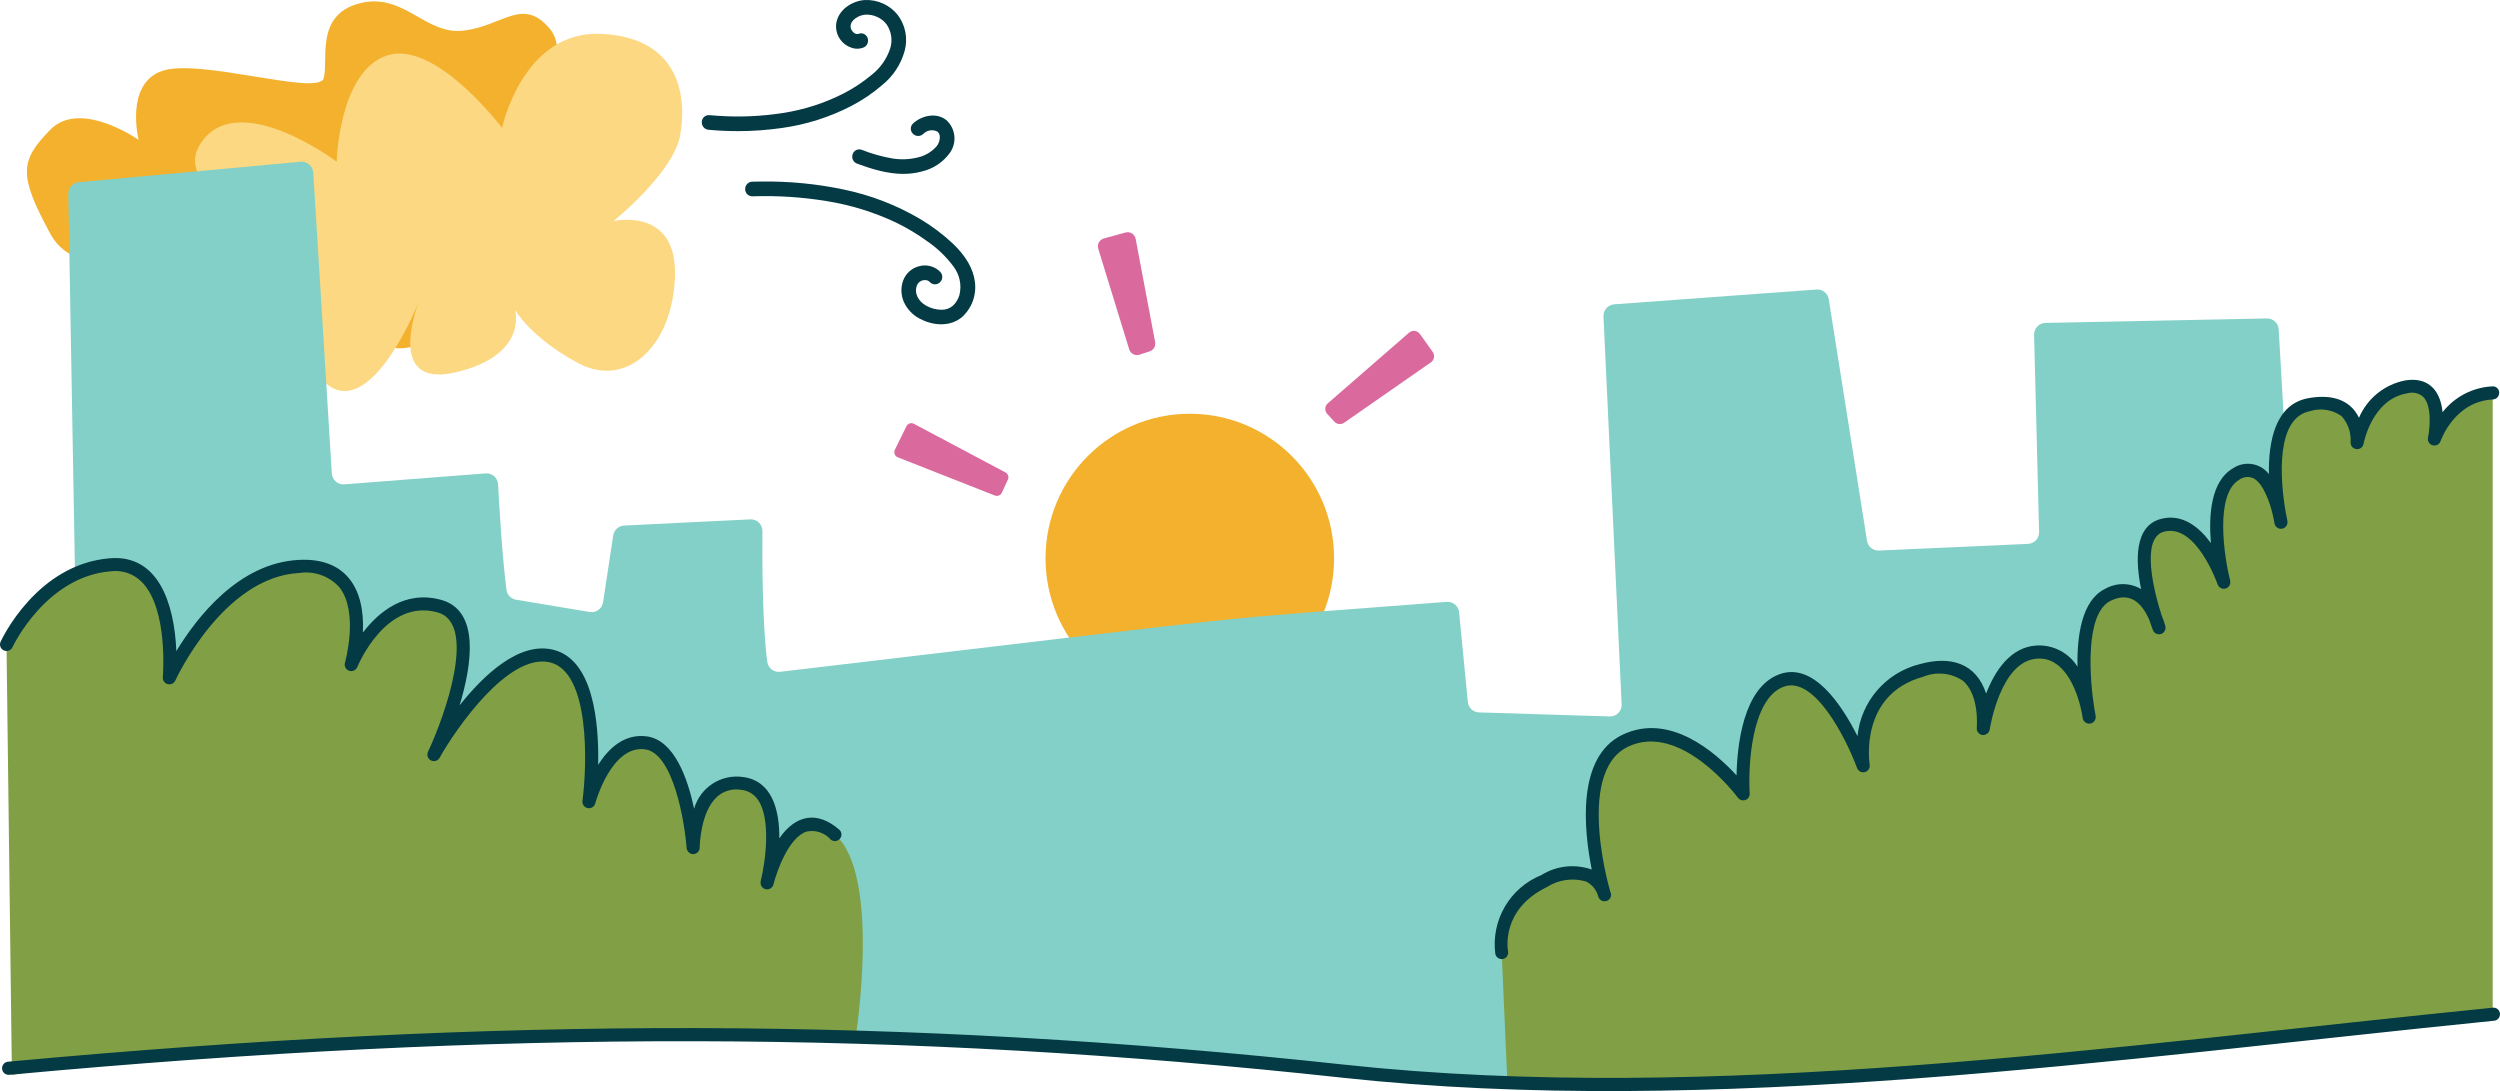 <svg width="582" height="254" viewBox="0 0 582 254" fill="none" xmlns="http://www.w3.org/2000/svg">
<g clip-path="url(#clip0_589_8643)">
<path fill-rule="evenodd" clip-rule="evenodd" d="M32.275 32.544C32.275 32.544 29.014 19.594 37.675 16.53C46.335 13.46 74.185 22.468 75.356 18.219C76.526 13.97 73.284 3.5 83.66 0.786C94.037 -1.928 98.989 8.296 108.072 7.117C117.155 5.938 121.598 -0.632 127.838 6.503C134.077 13.632 122.665 27.3 122.665 27.3C122.665 27.3 138.619 14.528 144.38 25.372C150.135 36.217 130.412 49.572 130.412 49.572C130.412 49.572 143.038 46.459 144.901 61.005C146.764 75.552 145.232 82.043 133.961 76.289C122.689 70.535 121.623 65.291 110.554 72.347C99.491 79.402 93.099 85.598 84.439 76.651C75.784 67.705 67.461 48.061 54.462 52.022C41.468 55.983 19.202 68.184 11.7 54.392C4.204 40.595 4.707 37.383 11.7 30.205C18.693 23.027 32.263 32.551 32.263 32.551L32.275 32.544Z" fill="#F3B12E"/>
<path d="M330.559 77.757L333.538 81.932C334.096 82.712 333.906 83.805 333.121 84.352L312.908 98.419C312.203 98.91 311.247 98.806 310.665 98.18L308.985 96.374C308.317 95.662 308.379 94.532 309.114 93.894L328.022 77.45C328.788 76.78 329.959 76.921 330.553 77.751L330.559 77.757Z" fill="#DA6A9E"/>
<path d="M264.379 55.602L268.92 79.642C269.098 80.575 268.553 81.496 267.652 81.791L265.274 82.571C264.269 82.902 263.19 82.344 262.877 81.33L255.67 57.898C255.357 56.879 255.945 55.798 256.975 55.516L262.019 54.128C263.086 53.833 264.17 54.515 264.379 55.602Z" fill="#DA6A9E"/>
<path d="M234.635 111.658L233.238 114.691C232.95 115.312 232.232 115.606 231.595 115.355L209.016 106.469C208.311 106.193 207.999 105.376 208.33 104.695L211.008 99.242C211.327 98.585 212.13 98.327 212.773 98.671L234.071 109.976C234.678 110.295 234.929 111.038 234.641 111.658H234.635Z" fill="#DA6A9E"/>
<path d="M276.986 163.619C295.536 163.619 310.573 148.553 310.573 129.969C310.573 111.385 295.536 96.319 276.986 96.319C258.437 96.319 243.399 111.385 243.399 129.969C243.399 148.553 258.437 163.619 276.986 163.619Z" fill="#F3B12E"/>
<path fill-rule="evenodd" clip-rule="evenodd" d="M78.377 37.635C78.377 37.635 78.849 16.671 90.084 12.919C101.318 9.168 116.885 29.763 116.885 29.763C116.885 29.763 121.697 6.939 140.126 7.884C158.556 8.83 159.96 23.033 158.305 31.672C156.656 40.306 142.842 51.469 142.842 51.469C142.842 51.469 157.612 48.025 157.134 64.254C156.656 80.489 145.912 90.523 134.708 84.585C123.505 78.647 119.882 72.101 119.882 72.101C119.882 72.101 123.125 82.632 106.147 86.666C89.17 90.701 97.598 70.038 97.598 70.038C97.598 70.038 85.873 99.936 74.92 88.373C63.974 76.811 74.35 70.572 74.35 70.572C74.35 70.572 37.142 83.203 40.304 67.115C43.467 51.027 60.916 50.917 60.916 50.917C60.916 50.917 38.435 43.02 47.591 32.207C56.748 21.393 78.377 37.641 78.377 37.641V37.635Z" fill="#FCD882"/>
<path fill-rule="evenodd" clip-rule="evenodd" d="M19.423 245.182L15.905 45.145C15.88 43.732 16.947 42.535 18.356 42.406L69.987 37.653C71.501 37.512 72.831 38.654 72.929 40.177L77.249 110.227C77.341 111.732 78.647 112.874 80.148 112.757L113.049 110.203C114.556 110.086 115.868 111.228 115.954 112.745C116.236 118.081 116.941 129.938 117.909 137.319C118.062 138.498 118.969 139.425 120.14 139.616L137.283 142.471C138.766 142.717 140.169 141.703 140.396 140.211L142.756 124.651C142.946 123.38 144 122.422 145.281 122.355C151.159 122.06 167.321 121.249 174.675 120.912C176.22 120.844 177.501 122.078 177.489 123.626C177.44 129.944 177.452 145.314 178.622 154.082C178.819 155.544 180.161 156.569 181.626 156.397C305.768 141.752 274.069 144.976 336.786 140.113C338.251 140.002 339.538 141.083 339.679 142.545L341.708 163.41C341.837 164.761 342.952 165.811 344.313 165.848L374.743 166.787C376.312 166.836 377.593 165.534 377.52 163.956L373.29 73.667C373.223 72.206 374.332 70.953 375.791 70.843L422.874 67.398C424.271 67.293 425.515 68.282 425.736 69.67L434.641 125.892C434.856 127.249 436.057 128.231 437.424 128.17L472.126 126.616C473.597 126.549 474.743 125.321 474.7 123.847L473.536 77.947C473.499 76.449 474.682 75.208 476.177 75.178L527.734 74.134C529.187 74.103 530.4 75.227 530.48 76.682L539.63 235.37C539.716 236.807 538.656 238.059 537.228 238.213C455.976 246.889 372.898 257.175 295.312 248.762C208.685 239.392 124.185 237.28 19.429 245.182H19.423Z" fill="#82D0C8"/>
<path fill-rule="evenodd" clip-rule="evenodd" d="M530.7 119.763C529.536 114.01 527.348 96.153 537.534 94.207C549.725 91.874 548.793 103.025 548.793 103.025C548.793 103.025 550.803 91.579 560.242 90.037C569.681 88.496 566.769 102.171 566.769 102.171C566.769 102.171 570.232 91.96 580.308 91.45V235.88C504.064 243.512 425.644 254.725 350.92 252.029L349.59 221.756C349.59 221.756 347.414 210.962 359.451 205.104C367.78 201.051 372.377 203.906 373.536 208.254C373.536 208.254 373.505 208.131 373.437 207.922C372.432 204.686 365.513 178.614 378.334 172.436C392.02 165.841 405.841 184.779 405.841 184.779C405.841 184.779 404.383 162.231 414.728 158.399C425.074 154.568 433.783 178.245 433.783 178.245C433.783 178.245 431.044 160.579 447.31 156.072C463.582 151.559 461.725 169.581 461.725 169.581C461.725 169.581 464.275 152.179 474.351 151.786C481.693 151.479 485.23 159.64 486.388 166.922C486.388 166.922 486.308 166.413 486.155 165.59C485.242 160.493 483.029 142.231 490.727 138.473C497.157 135.33 500.503 140.641 501.882 143.883C502.336 145.265 502.654 146.118 502.654 146.118C502.452 145.357 502.195 144.608 501.882 143.883C500.056 138.326 496.219 124.185 503.427 122.281C512.424 119.905 517.75 135.538 517.75 135.538C517.75 135.538 512.522 114.974 520.6 110.332C526.962 106.666 529.879 115.729 530.694 119.763C530.921 120.887 531.05 121.563 531.05 121.563C531.05 121.563 530.915 120.856 530.694 119.77L530.7 119.763Z" fill="#81A046"/>
<path fill-rule="evenodd" clip-rule="evenodd" d="M1.508 150.042C1.508 150.042 9.445 132.769 25.68 131.467C41.91 130.159 39.434 157.791 39.434 157.791C39.434 157.791 50.662 132.787 69.656 131.842C88.649 130.896 81.773 154.69 81.773 154.69C81.773 154.69 88.821 137.472 102.188 141.059C115.556 144.645 100.999 175.66 100.999 175.66C100.999 175.66 115.574 149.649 128.371 152.695C141.175 155.74 137.105 186.584 137.105 186.584C137.105 186.584 141.095 171.65 150.362 172.915C159.629 174.18 161.351 197.299 161.351 197.299C161.351 197.299 161.4 180.953 172.733 182.372C184.065 183.79 178.543 205.576 178.543 205.576C178.543 205.576 183.55 184.944 194.368 194.278C205.185 203.611 199.228 241.209 199.228 241.209C199.228 241.209 138.895 239.005 87.975 241.209C59.426 242.591 30.976 245.606 2.77 250.254L1.514 150.048L1.508 150.042Z" fill="#81A046"/>
<path d="M312.461 250.881C210.027 239.785 117.223 239.582 2.145 250.217C1.305 250.291 0.558 249.671 0.484 248.83C0.411 247.988 1.03 247.239 1.869 247.166C117.155 236.518 210.144 236.721 312.785 247.835C398.609 257.132 492.529 243.389 580.327 234.59C581.154 234.498 581.896 235.093 581.988 235.922C581.988 235.935 581.988 235.947 581.988 235.959C582.074 236.794 581.461 237.544 580.627 237.629C493.112 246.416 398.689 260.232 312.454 250.887L312.461 250.881Z" fill="#033A43"/>
<path d="M177.072 205.19C178.322 200.185 179.444 190.581 176.484 186.246C175.601 184.901 174.155 184.03 172.555 183.876C170.575 183.532 168.54 184.091 167.02 185.405C162.963 188.979 162.889 197.225 162.889 197.311C162.889 198.134 162.24 198.81 161.419 198.84C160.603 198.853 159.923 198.239 159.843 197.428C159.384 191.343 156.761 175.347 150.166 174.444C142.315 173.4 138.619 186.86 138.588 186.995C138.386 187.812 137.565 188.316 136.743 188.113C135.971 187.923 135.475 187.167 135.603 186.387C136.682 178.196 137.43 156.44 128.028 154.199C118.43 151.933 106.233 169.464 102.335 176.422C101.919 177.152 100.987 177.41 100.258 176.993C99.571 176.6 99.295 175.746 99.632 175.021C103.721 166.314 111.155 145.05 101.808 142.545C89.894 139.321 83.452 154.635 83.182 155.286C82.864 156.066 81.975 156.44 81.197 156.127C80.473 155.833 80.087 155.034 80.308 154.285C80.338 154.168 83.611 142.532 78.996 136.699C76.649 134.12 73.18 132.873 69.729 133.383C51.9 134.273 40.929 158.19 40.819 158.418C40.476 159.185 39.575 159.529 38.803 159.185C38.208 158.921 37.853 158.307 37.908 157.656C37.908 157.503 39.244 141.783 33.005 135.477C31.117 133.573 28.451 132.658 25.797 132.996C10.628 134.218 2.96 150.527 2.887 150.705C2.513 151.461 1.6 151.768 0.846 151.393C0.123 151.037 -0.196 150.171 0.123 149.428C0.46 148.691 8.63 131.332 25.558 129.969C36.743 129.023 40.592 140.267 41.052 151.583C45.685 143.914 55.504 131.044 69.582 130.344C80.283 129.791 84.978 136.656 84.482 147.254C88.141 142.483 94.233 137.374 102.605 139.622C111.897 142.109 109.776 154.991 107 164.196C112.669 157.073 120.857 149.354 128.745 151.252C138.159 153.493 139.458 168.255 139.25 178.049C141.653 174.254 145.342 170.723 150.589 171.429C156.944 172.301 160.082 181.131 161.59 188.266C163 183.311 167.848 180.155 172.941 180.886C179.646 181.721 181.491 188.402 181.423 195.162C185.254 189.654 190.237 188.702 195.385 193.148C196.01 193.713 196.059 194.677 195.496 195.303C194.95 195.911 194.025 195.979 193.399 195.457C192.002 193.86 189.851 193.148 187.779 193.59C183.642 194.917 180.853 202.752 180.081 205.828C179.91 206.657 179.107 207.185 178.279 207.019C177.452 206.847 176.925 206.043 177.09 205.214L177.072 205.19Z" fill="#033A43"/>
<path d="M349.596 223.273C348.873 223.273 348.248 222.763 348.107 222.051C347.095 214.222 351.49 206.694 358.796 203.734C362.32 201.53 366.647 201.051 370.563 202.432C368.694 193.117 367.002 176.213 377.685 171.067C388.656 165.774 399.339 175.132 404.266 180.511C404.413 173.449 405.829 160.082 414.214 156.981C422.046 154.052 428.666 163.895 432.423 171.38C433.232 163.281 439.036 156.569 446.918 154.611C454.125 152.603 460.046 154.389 462.369 161.463C464.355 156.318 467.983 150.521 474.302 150.263C478.071 150.122 481.632 152.007 483.643 155.206C483.502 147.979 484.642 139.751 490.041 137.104C492.646 135.6 495.858 135.612 498.45 137.135C497.163 130.804 496.758 122.484 503.022 120.813C508.036 119.469 511.971 122.705 514.698 126.426C514.146 119.905 514.698 111.977 519.84 109.024C522.549 107.194 526.208 107.783 528.206 110.375C528.065 102.668 529.732 94.158 537.246 92.721C542.248 91.769 546.949 92.684 549.173 97.246C551.11 92.727 555.167 89.466 559.991 88.552C564.667 87.802 568.044 90.154 568.633 95.957C571.44 92.365 575.663 90.173 580.21 89.945C581.019 89.872 581.737 90.474 581.804 91.284C581.804 91.321 581.804 91.352 581.804 91.388C581.847 92.23 581.203 92.948 580.357 92.991C571.464 93.445 568.314 102.306 568.167 102.687C567.891 103.485 567.027 103.909 566.23 103.632C565.501 103.381 565.078 102.625 565.237 101.876C565.636 99.979 566.224 94.588 564.159 92.414C563.141 91.511 561.744 91.192 560.438 91.554C552.17 92.905 550.264 103.196 550.24 103.301C550.105 104.105 549.357 104.658 548.548 104.547C547.745 104.443 547.157 103.731 547.218 102.92C547.365 100.703 546.605 98.524 545.122 96.878C542.989 95.361 540.268 94.931 537.767 95.717C529.812 97.246 530.725 111.308 532.123 119.309C532.355 120.341 532.478 121.09 532.515 121.354C532.637 122.189 532.067 122.963 531.234 123.092C530.443 123.208 529.702 122.699 529.524 121.919C529.493 121.79 529.34 121.09 529.138 119.984C528.445 117.037 526.907 112.45 524.51 111.296C523.45 110.86 522.237 111.001 521.311 111.676C515.519 115.005 517.811 129.772 519.178 135.182C519.374 136.005 518.872 136.828 518.05 137.024C517.297 137.208 516.524 136.785 516.261 136.054C516.212 135.913 511.284 121.765 503.77 123.779C498.272 125.228 501.459 137.823 503.231 143.281C503.58 144.086 503.868 144.921 504.095 145.768C504.297 146.585 503.801 147.414 502.986 147.617C502.238 147.801 501.472 147.402 501.196 146.683C501.073 146.358 500.755 145.51 500.356 144.307C498.456 139.966 495.588 137.786 491.353 139.861C485.371 142.784 486.407 157.681 487.565 164.982C487.767 165.964 487.871 166.621 487.871 166.75C487.976 167.585 487.381 168.347 486.548 168.451C485.751 168.549 485.015 168.015 484.862 167.229C484.807 166.947 484.715 166.431 484.599 165.725C483.397 159.922 480.278 152.989 474.388 153.327C465.679 153.677 463.233 169.661 463.209 169.814C463.074 170.625 462.332 171.19 461.517 171.11C460.696 171.006 460.101 170.269 460.187 169.44C460.187 169.366 460.898 161.807 456.963 158.473C454.217 156.637 450.742 156.293 447.69 157.558C432.895 161.66 435.156 177.367 435.26 178.03C435.389 178.865 434.819 179.645 433.986 179.774C433.269 179.885 432.576 179.473 432.325 178.798C429.695 171.724 422.335 157.22 415.231 159.873C407.613 162.691 406.945 178.767 407.331 184.723C407.38 185.565 406.736 186.283 405.897 186.332C405.388 186.363 404.898 186.13 404.591 185.718C404.462 185.54 391.353 167.905 378.978 173.842C366.261 179.971 375.35 209.463 375.019 207.947C375.215 208.769 374.706 209.592 373.885 209.783C373.101 209.967 372.304 209.506 372.077 208.733C371.691 207.204 370.649 205.92 369.239 205.22C366.156 204.305 362.828 204.772 360.113 206.51C349.339 211.754 351 221.099 351.079 221.492C351.226 222.321 350.675 223.113 349.847 223.261C349.761 223.279 349.67 223.285 349.578 223.285L349.596 223.273Z" fill="#033A43"/>
<path d="M225.73 65.697C225.325 62.51 223.266 59.79 221.01 57.634C218.724 55.485 216.205 53.594 213.502 51.997C208.139 48.853 202.299 46.6 196.213 45.335C190.047 44.033 183.758 43.413 177.458 43.493C176.692 43.493 175.92 43.511 175.153 43.53C174.547 43.548 174.541 44.494 175.153 44.475C181 44.279 186.854 44.654 192.633 45.599C198.352 46.514 203.911 48.239 209.151 50.714C211.731 51.961 214.201 53.434 216.518 55.123C218.975 56.793 221.133 58.856 222.91 61.239C224.602 63.431 225.196 66.28 224.541 68.97C224.216 70.149 223.572 71.211 222.684 72.046C221.721 72.9 220.471 73.36 219.184 73.323C216.401 73.305 213.055 71.77 212.228 68.902C211.841 67.692 212.013 66.372 212.693 65.298C213.417 64.309 214.636 63.806 215.85 63.996C216.432 64.082 216.959 64.364 217.357 64.8C217.774 65.255 218.442 64.579 218.026 64.131C217.069 63.167 215.672 62.786 214.36 63.13C213.03 63.437 211.933 64.383 211.437 65.66C210.953 66.956 210.971 68.392 211.498 69.67C212.136 71.143 213.263 72.347 214.691 73.078C217.278 74.484 220.716 74.858 223.119 72.912C225.147 71.088 226.128 68.374 225.736 65.678L225.73 65.697Z" fill="#033A43"/>
<path d="M219.129 75.497C217.278 75.497 215.476 74.926 214.097 74.177C212.448 73.329 211.112 71.905 210.364 70.173C209.709 68.583 209.684 66.833 210.279 65.242C210.928 63.572 212.344 62.344 214.072 61.951C215.77 61.503 217.621 62.013 218.884 63.283C219.331 63.769 219.478 64.389 219.294 64.972C219.11 65.568 218.62 66.022 218.02 66.157C217.443 66.286 216.855 66.102 216.444 65.654C216.236 65.427 215.954 65.279 215.654 65.23C214.894 65.107 214.152 65.408 213.692 66.01C213.221 66.771 213.11 67.692 213.386 68.546C214.054 70.855 216.867 72.101 219.184 72.114C220.195 72.138 221.133 71.794 221.869 71.143C222.567 70.486 223.094 69.621 223.358 68.656C223.922 66.348 223.407 63.91 221.942 62C220.232 59.71 218.179 57.745 215.831 56.148C213.545 54.484 211.131 53.041 208.618 51.825C203.494 49.4 198.045 47.711 192.437 46.815C186.75 45.882 180.952 45.507 175.196 45.703C174.234 45.722 173.493 45.003 173.474 44.058C173.45 43.1 174.173 42.326 175.123 42.295C175.901 42.271 176.68 42.259 177.452 42.259C183.832 42.185 190.225 42.811 196.47 44.132C202.691 45.427 208.636 47.718 214.121 50.935C216.898 52.575 219.497 54.527 221.85 56.732C224.853 59.599 226.563 62.559 226.943 65.525C227.391 68.632 226.263 71.739 223.928 73.839C223.909 73.851 223.897 73.864 223.879 73.882C222.438 75.049 220.771 75.491 219.129 75.491V75.497Z" fill="#033A43"/>
<path d="M207.98 4.194C206.381 2.217 203.941 1.118 201.404 1.234C198.946 1.394 196.262 3.027 195.875 5.649C195.636 7.737 197.022 9.659 199.075 10.089C199.565 10.169 200.062 10.12 200.527 9.948C201.091 9.733 200.858 8.818 200.288 9.033C198.591 9.665 196.862 7.97 196.789 6.306C196.684 3.918 199.302 2.321 201.41 2.192C203.733 2.082 205.964 3.113 207.386 4.955C208.752 6.92 209.126 9.413 208.391 11.698C207.502 14.387 205.823 16.751 203.58 18.477C201.539 20.171 199.32 21.639 196.96 22.855C192.413 25.176 187.534 26.754 182.49 27.534C177.341 28.344 172.12 28.565 166.928 28.197C166.297 28.154 165.672 28.111 165.041 28.056C164.434 28 164.44 28.952 165.041 29.001C170.624 29.517 176.244 29.382 181.791 28.596C187.283 27.841 192.609 26.158 197.543 23.628C200.086 22.308 202.47 20.693 204.64 18.82C206.963 16.935 208.636 14.369 209.427 11.483C210.089 8.965 209.555 6.282 207.98 4.206V4.194Z" fill="#033A43"/>
<path d="M171.69 30.524C169.435 30.524 167.18 30.42 164.93 30.211C164.317 30.156 163.79 29.794 163.533 29.229C163.269 28.657 163.318 27.994 163.668 27.491C163.999 27.012 164.55 26.76 165.151 26.809C165.77 26.864 166.389 26.907 167.008 26.951C172.113 27.313 177.256 27.092 182.306 26.3C187.227 25.538 191.971 24.003 196.409 21.743C198.682 20.577 200.834 19.152 202.801 17.519C204.897 15.904 206.417 13.767 207.232 11.298C207.839 9.407 207.526 7.289 206.38 5.649C205.24 4.169 203.383 3.322 201.471 3.408C199.988 3.5 197.941 4.624 198.014 6.239C198.039 6.773 198.4 7.381 198.891 7.706C199.228 7.927 199.553 7.983 199.865 7.872C200.742 7.547 201.643 7.958 201.968 8.83C202.311 9.751 201.876 10.74 200.975 11.084C200.3 11.335 199.583 11.403 198.891 11.292C196.145 10.721 194.349 8.24 194.668 5.502C195.158 2.168 198.468 0.19 201.336 0.006C204.266 -0.123 207.11 1.148 208.942 3.42C208.948 3.433 208.961 3.439 208.967 3.451C210.781 5.84 211.382 8.879 210.622 11.784C209.751 14.952 207.956 17.703 205.418 19.76C203.212 21.676 200.742 23.346 198.112 24.709C193.038 27.313 187.607 29.026 181.969 29.806C178.567 30.285 175.129 30.53 171.697 30.53L171.69 30.524ZM165.145 27.767H165.151C165.151 27.767 165.151 27.767 165.145 27.767Z" fill="#033A43"/>
<path d="M220.165 34.829C221.464 32.974 221.194 30.444 219.533 28.909C217.695 27.479 215.01 28.166 213.41 29.628C212.957 30.039 213.625 30.715 214.078 30.297C215.317 29.044 217.223 28.737 218.792 29.536C220.557 30.69 220.207 33.22 219.11 34.694C217.762 36.309 215.911 37.426 213.858 37.862C211.799 38.353 209.66 38.433 207.57 38.095C205.044 37.659 202.574 36.966 200.196 36.02C199.626 35.811 199.387 36.726 199.957 36.935C204.523 38.617 209.5 40.048 214.342 38.716C216.689 38.169 218.761 36.788 220.165 34.822V34.829Z" fill="#033A43"/>
<path d="M210.315 40.484C206.65 40.484 202.997 39.379 199.528 38.095C198.615 37.758 198.174 36.775 198.511 35.854C198.83 34.988 199.755 34.559 200.613 34.878C202.936 35.799 205.339 36.474 207.772 36.892C209.696 37.205 211.652 37.131 213.564 36.677C215.36 36.296 216.978 35.326 218.142 33.938C218.639 33.257 218.89 32.311 218.761 31.58C218.688 31.157 218.491 30.837 218.173 30.604C217.088 30.082 215.801 30.303 214.949 31.163C214.937 31.175 214.918 31.194 214.906 31.206C214.195 31.851 213.135 31.795 212.479 31.083C211.848 30.389 211.891 29.351 212.583 28.719C214.526 26.951 217.885 26.072 220.281 27.939C220.306 27.957 220.336 27.982 220.361 28.007C222.469 29.953 222.812 33.189 221.164 35.535C221.164 35.535 221.164 35.535 221.164 35.541C219.582 37.752 217.26 39.299 214.618 39.913C213.19 40.306 211.756 40.478 210.322 40.478L210.315 40.484Z" fill="#033A43"/>
</g>
<defs>
<clipPath id="clip0_589_8643">
<rect width="582" height="254" fill="white"/>
</clipPath>
</defs>
</svg>
